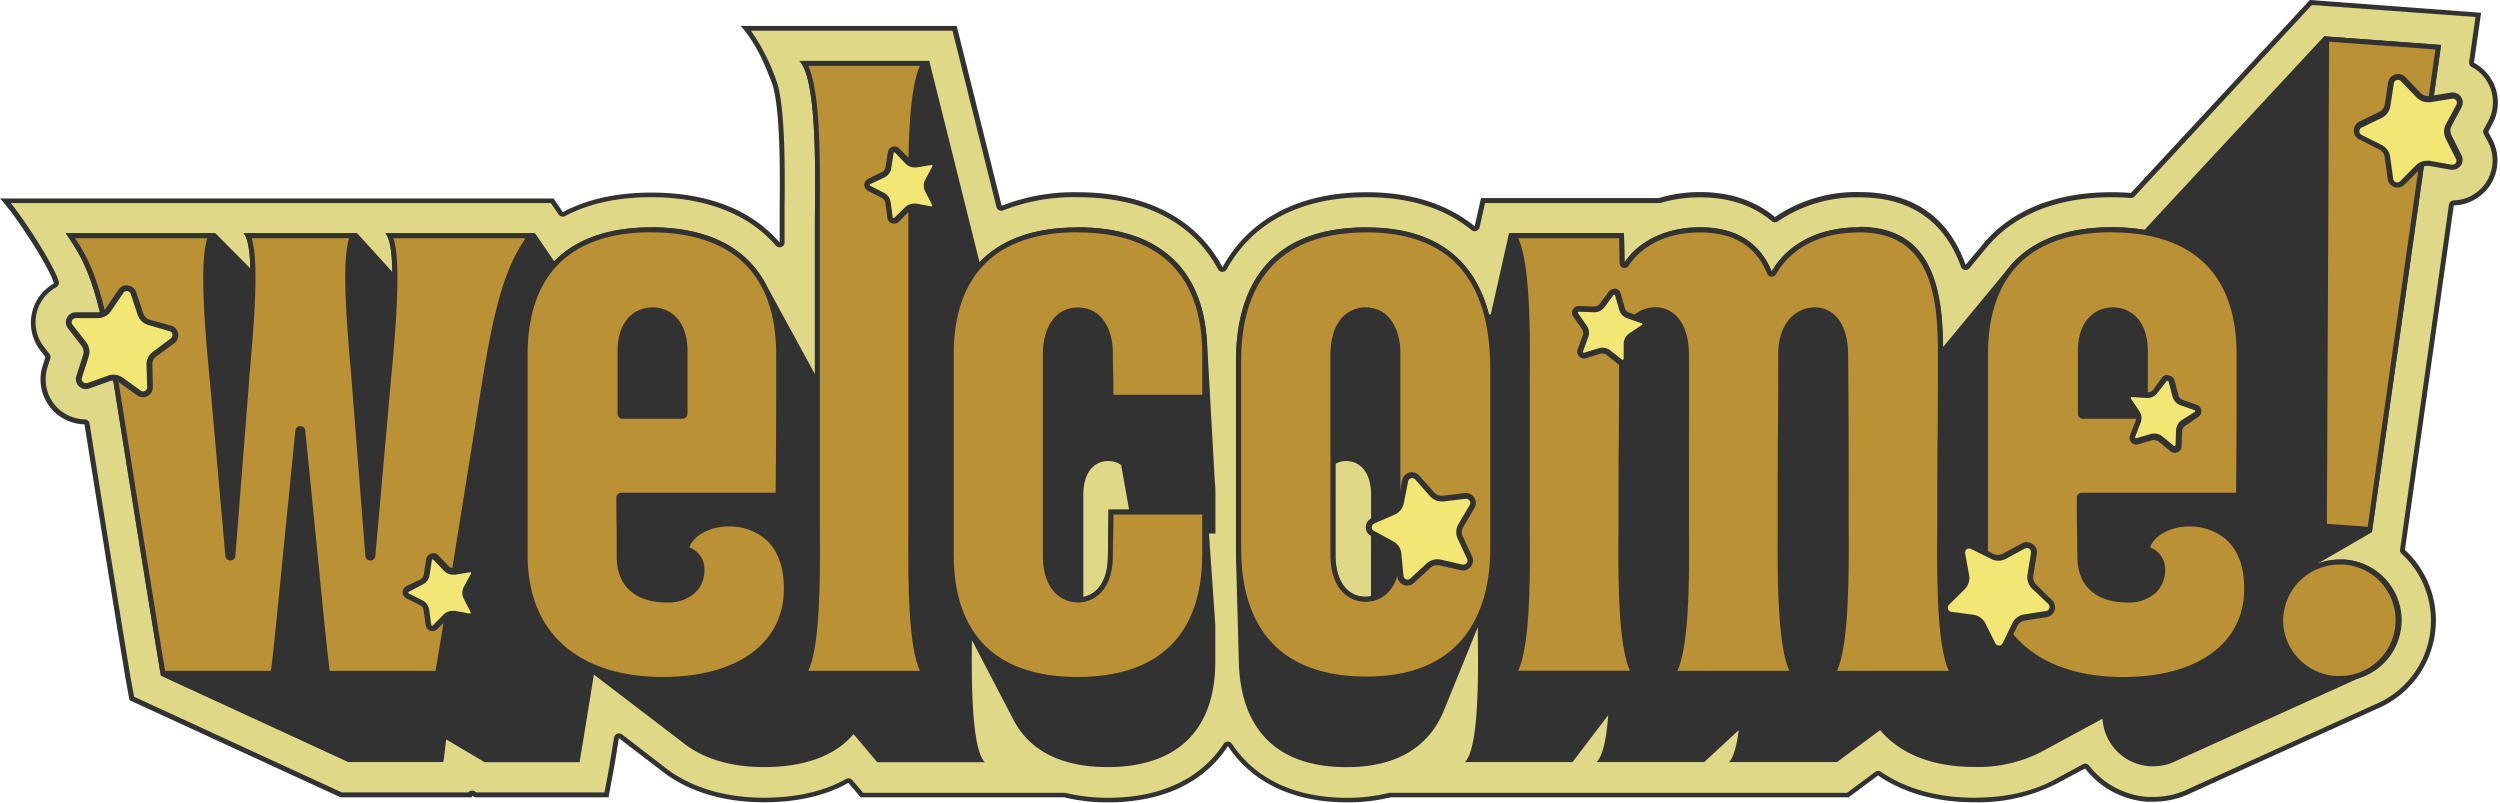 <?xml version="1.0" encoding="UTF-8" standalone="no"?><svg xmlns="http://www.w3.org/2000/svg" xmlns:xlink="http://www.w3.org/1999/xlink" fill="#000000" height="160.7" preserveAspectRatio="xMidYMid meet" version="1" viewBox="0.0 0.0 500.4 160.7" width="500.4" zoomAndPan="magnify"><g data-name="Layer 2"><g id="change1_1"><path d="M395.09,160.08c-7.32,0-13.84-1.82-18.87-5.27a.49.49,0,0,0-.28-.09.47.47,0,0,0-.3.1l-5.79,4.28H278.18a35.92,35.92,0,0,1-8.53,1c-10.57,0-18.69-3.81-23.48-11a.5.5,0,0,0-.42-.22h0a.49.49,0,0,0-.41.23c-4.73,7.21-12.9,11-23.65,11a36.83,36.83,0,0,1-8.6-1H172.53l-2.31-2.73a.52.52,0,0,0-.38-.17.5.5,0,0,0-.24.06c-4.5,2.53-10.11,3.82-16.68,3.82-8.28,0-15.4-2.26-20.6-6.53l-8.12-6.2a.49.49,0,0,0-.3-.1.58.58,0,0,0-.19,0,.52.52,0,0,0-.31.39c-.54,3.33-.9,5.44-1,6.09l-1,5.34H95.23l-.48-.28a.55.55,0,0,0-.25-.07.54.54,0,0,0-.21.05.5.5,0,0,0-.27.3H68.29l-41.9-19.3-.61-3.34c-.48-2.6-4-24.3-8.35-51.6a.51.51,0,0,0-.48-.42,8.54,8.54,0,0,1-7.9-11.12l.55-1.71a.49.49,0,0,0-.08-.45l-1.1-1.42A8.56,8.56,0,0,1,11,57.05a.49.49,0,0,0,.25-.54C10.72,54,4.68,44.35,1.12,40.15H110.51l1.71,2.5a.5.5,0,0,0,.65.16c4.81-2.55,10.7-3.84,17.49-3.84,7.66,0,18.26,1.71,25.31,9.87A.48.48,0,0,0,156,49a.57.57,0,0,0,.18,0,.5.5,0,0,0,.32-.47V44.2c0-.7,0-1.62,0-2.69.06-5.72.18-17.6-1.14-23.57-.07-.32-.09-.4-.12-.52l-.06-.2c0-.17-.12-.41-.18-.6-1.51-4-3-7.53-5.73-11h41.73L200,41.3a.51.51,0,0,0,.26.33.59.59,0,0,0,.22,0,.41.41,0,0,0,.19,0,39.4,39.4,0,0,1,15-2.67c13.57,0,23.46,5.08,28.61,14.69a.48.48,0,0,0,.43.26h0a.47.47,0,0,0,.43-.25c5.32-9.62,15.14-14.7,28.42-14.7,8.7,0,15.87,2.25,21.3,6.69a.47.47,0,0,0,.32.12.45.45,0,0,0,.16,0,.5.5,0,0,0,.32-.36l1.19-5.25H332l.14,0A28.46,28.46,0,0,1,340.27,39c5.9,0,10.84,1.64,14.67,4.87a.51.51,0,0,0,.62,0A28.52,28.52,0,0,1,372.12,39c10.44,0,17.45,4.79,20.85,14.23a.5.5,0,0,0,.38.32h.09a.49.49,0,0,0,.38-.18l3.2-3.87C400.88,44.68,408.46,39,422.68,39c1.27,0,2.54.05,3.8.15h0a.48.48,0,0,0,.36-.16L462.54.52,496.07,3l-1.35,9.51A.5.5,0,0,0,495,13a8.5,8.5,0,0,1,3.5,11.54l-.85,1.58a.47.47,0,0,0,0,.46l.82,1.59a8.54,8.54,0,0,1-7.3,12.44.5.5,0,0,0-.48.43L480.89,110a.51.51,0,0,0,.16.44,18.66,18.66,0,0,1-5.38,30.94l-37.2,16.84a16.59,16.59,0,0,1-7.42,1.75c-.43,0-.85,0-1.27,0a16.85,16.85,0,0,1-12-6.46.49.49,0,0,0-.39-.19.53.53,0,0,0-.24.06l-5.63,3C407,158.84,401.48,160.08,395.09,160.08Z" fill="#ded887"/></g><g id="change2_7"><path d="M462.74,1l32.76,2.4-1.28,9a1,1,0,0,0,.52,1A8,8,0,0,1,498,24.31l-.85,1.57a1,1,0,0,0,0,.93L498,28.4a8,8,0,0,1-6.87,11.71,1,1,0,0,0-.95.86l-9.78,69a1,1,0,0,0,.31.88,18.16,18.16,0,0,1-5.26,30.12l-37.22,16.85a16,16,0,0,1-7.18,1.69c-.5,0-.88,0-1.24,0a16.36,16.36,0,0,1-11.65-6.26,1,1,0,0,0-.79-.39,1,1,0,0,0-.48.12l-5.63,3.05c-4.43,2.42-9.87,3.64-16.17,3.64-7.22,0-13.64-1.79-18.59-5.18a1,1,0,0,0-.56-.18,1,1,0,0,0-.6.2l-5.65,4.18H278.3a1,1,0,0,0-.24,0,34.92,34.92,0,0,1-8.41,1c-10.4,0-18.37-3.74-23.06-10.8a1,1,0,0,0-.84-.45h0a1,1,0,0,0-.83.45c-4.63,7.06-12.66,10.8-23.23,10.8a36.44,36.44,0,0,1-8.49-1,.85.85,0,0,0-.23,0h-40.2l-2.17-2.55a1,1,0,0,0-.76-.35,1,1,0,0,0-.49.12c-4.42,2.49-9.95,3.76-16.43,3.76-8.16,0-15.18-2.22-20.31-6.44L124.5,147a1,1,0,0,0-.6-.2.94.94,0,0,0-.37.07,1,1,0,0,0-.62.77c-.55,3.32-.9,5.43-1,6.08L121,158.6H95.36l-.35-.21a1.06,1.06,0,0,0-.51-.14,1,1,0,0,0-.41.09,1,1,0,0,0-.35.26H68.4L26.84,139.46l-.57-3.09c-.47-2.59-4-24.28-8.34-51.58a1,1,0,0,0-1-.85A8,8,0,0,1,9.53,73.47l.54-1.7a1,1,0,0,0-.16-.92L8.82,69.44a8,8,0,0,1,2.45-11.95,1,1,0,0,0,.49-1.09C11.24,54,5.81,45.23,2.17,40.65H110.25l1.56,2.28a1,1,0,0,0,.83.44,1,1,0,0,0,.46-.12c4.74-2.51,10.55-3.78,17.26-3.78,7.55,0,18,1.68,24.93,9.69a1,1,0,0,0,.75.35,1,1,0,0,0,.35-.06,1,1,0,0,0,.65-.94V44.2c0-.7,0-1.61,0-2.69.06-5.73.18-17.65-1.15-23.67-.07-.34-.1-.43-.13-.55l-.06-.2a5.93,5.93,0,0,0-.2-.66,41.19,41.19,0,0,0-5.18-10.28h40.33l8.8,35.27a1,1,0,0,0,.52.65,1,1,0,0,0,.45.11,1.09,1.09,0,0,0,.39-.08,38.71,38.71,0,0,1,14.82-2.63c13.37,0,23.11,5,28.17,14.43a1,1,0,0,0,.87.52h0a1,1,0,0,0,.87-.51c5.22-9.45,14.89-14.44,28-14.44,8.58,0,15.65,2.21,21,6.58a1,1,0,0,0,.64.23.87.87,0,0,0,.32-.06,1,1,0,0,0,.65-.72l1.1-4.86H332a.9.9,0,0,0,.28,0,27.88,27.88,0,0,1,8-1.14c5.78,0,10.61,1.6,14.35,4.76a1.05,1.05,0,0,0,.65.23,1,1,0,0,0,.57-.18,28,28,0,0,1,16.28-4.81c10.2,0,17.06,4.68,20.38,13.9a1,1,0,0,0,.77.64l.17,0a1,1,0,0,0,.77-.36l3.21-3.88c3.78-4.71,11.24-10.32,25.26-10.32,1.25,0,2.52.05,3.76.15h.08a1,1,0,0,0,.73-.32L462.74,1m-.4-1L426.52,38.62q-1.9-.15-3.84-.15c-14.42,0-22.15,5.86-26,10.69L393.44,53c-3.48-9.67-10.61-14.56-21.32-14.56a29,29,0,0,0-16.85,5c-3.87-3.26-9-5-15-5A28.89,28.89,0,0,0,332,39.65H296.44l-1.27,5.64c-5.46-4.46-12.77-6.81-21.62-6.81-13.57,0-23.56,5.37-28.85,15-5.16-9.64-15.19-15-29-15a39.74,39.74,0,0,0-15.21,2.71l-9-36H148.27c3.17,3.68,4.73,7.49,6.31,11.63.06.18.14.41.18.57l.05.2c0,.11.05.19.12.5,1.31,5.91,1.19,17.76,1.13,23.46,0,1.07,0,2,0,2.69v4.31c-7-8.15-17.48-10-25.68-10-6.9,0-12.83,1.31-17.72,3.9l-1.86-2.72H0c3.36,3.54,10.22,14.4,10.78,17A9.05,9.05,0,0,0,8,70.05l1.09,1.41-.54,1.71a9,9,0,0,0,8.36,11.77c4.3,26.93,7.87,49,8.35,51.62l.66,3.59L68.18,159.6H94.43l.07-.35.59.35H121.8l1.07-5.75c.14-.71.53-3.06,1-6.1l8.1,6.19c5.29,4.34,12.52,6.64,20.92,6.64,7.53,0,13-1.67,16.92-3.88l2.46,2.9H213a37.08,37.08,0,0,0,8.72,1c11.05,0,19.33-4,24.06-11.25,4.8,7.22,13,11.25,23.9,11.25a36.26,36.26,0,0,0,8.65-1H370l5.92-4.38c5.08,3.49,11.67,5.36,19.15,5.36a34.53,34.53,0,0,0,16.65-3.76l5.63-3a17.29,17.29,0,0,0,12.37,6.65c.43,0,.87,0,1.31,0a17.15,17.15,0,0,0,7.63-1.79l37.19-16.84a19.16,19.16,0,0,0,5.52-31.77l9.78-68.95a9,9,0,0,0,7.72-13.17l-.82-1.58.85-1.58a9,9,0,0,0-.21-8.9,9.1,9.1,0,0,0-3.5-3.33l1.43-10L462.34,0Z" fill="#323232"/></g><g id="change2_8"><path d="M242,107h0v-.21h1.28V99.32c0-1,0-1.91-.12-2.81l-1.57-28.23c-1-15.87-11.15-22.77-25.89-22.77-8.34,0-15.12,2.23-19.63,7L186,12.19H160a3.81,3.81,0,0,1,.62.84s.2.36.36.72a14.06,14.06,0,0,1,.61,1.78c.08.32.13.46.24,1,1.73,7.81,1.28,22.81,1.28,27.68V74.89l-9.54-17.5c-4.09-8.19-12.4-11.88-23.18-11.88-8.23,0-14.93,2.17-19.44,6.82l-3.86-5.65H77.12c1,1,1.34,4,1.42,7.77l-7.05-7.77H48.74c.9.93,1.28,3.63,1.37,7.06l-7-7.06H13.17c3.47,5.2,6.23,9,9.58,30,5,31.53,9,56,9.46,58.58l37.51,17.28h19c.13-.63.3-2,.57-4.51h.08L97,152.56h19c.21-1.16,1.28-7.67,2.87-17.53l.1.07,17.45,13.33c4.2,3.49,10,5.11,16.54,5.11,8.55,0,14.55-2.57,17.87-6.61l4.77,5.63h21.53a3.21,3.21,0,0,1-.32-.37c-.05-.09-.22-.35-.24-.38a4.6,4.6,0,0,1-.2-.42c-2-4.45-1.89-17.12-1.83-23.25l.12.21,8,15.34c3.33,6.79,10.12,9.85,19.05,9.85,12.8,0,21.54-6.36,21.54-21.14V125h0Zm-16-5h-4.11c0,3.07-.13,7.32-.13,9.69-.1,4.89-2.34,7.3-4.92,7.81V98.73c.1-4.6,2.48-6.45,5-6.45a4.43,4.43,0,0,1,2.57.79Z" fill="#323232"/></g><g id="change2_9"><path d="M474.78,106.51,488.61,9,465.2,7.27,429.24,46a40.26,40.26,0,0,0-6.56-.53c-9,0-16.14,2.57-20.62,8.14l-13,15.69-.18.18c-.09-11.27-2-24-16.77-24-9.09,0-14.85,4.13-17.48,8.86-2.16-5.2-6.46-8.86-14.37-8.86-8.5,0-13.42,4.25-15.1,7.09l-.11-5.92h-23L298.4,62.92H298c-2.32-9-8.6-17.41-24.49-17.41-22.05,0-26.12,15.24-26.12,26.57v37.81q0,.69,0,1.38l.57,21c.18,9.3,3.84,21.28,21.62,21.28,11.77,0,17.18-5.57,19.57-11.68l6.54-16.09.11-.24V126c0,4.33.42,18.28-1.4,24.23,0,0-.15.51-.36,1a6.78,6.78,0,0,1-.5.93,3.19,3.19,0,0,1-.32.38h21.53l7.15-9.39c-.3,4-.88,7.46-2,9l0,0a1.7,1.7,0,0,1-.32.38h21.54l6.91-6.39c-.39,3-1,5.45-1.95,6.39H367.7l8.63-6.39c4.22,5.05,11,7.37,18.76,7.37a27.64,27.64,0,0,0,13.29-2.91l12.46-6.74a10.13,10.13,0,0,0,9.47,9.51c.25,0,.49,0,.74,0a9.86,9.86,0,0,0,4.58-1.1l37.42-16.94A12.15,12.15,0,0,0,469.22,112c-.32,0-.62,0-.93,0a12.44,12.44,0,0,0-4.36.8ZM274.41,119.35a5.8,5.8,0,0,1-1.11.1c-3,0-5.75-2.24-6-7.79V92.85a4.26,4.26,0,0,1,2.14-.57c2.49,0,4.87,1.86,5,6.45Z" fill="#323232"/></g><g><g id="change3_7"><path d="M65.56,134.79c-.38-2.33-1.09-9.48-3-28.41-.55-5.59-1.21-12.22-2-20a.5.5,0,0,0-1,0c-.78,7.86-1.44,14.5-2,20.11-1.87,18.88-2.58,26-3,28.35h-22c-.69-4-4.33-26.49-9.39-58.17C20,56.53,17.4,52.12,14.11,47.18h28.1c-1.81,4-.89,16.76.17,27.73l.12,1.24,3.1,35.08a.51.51,0,0,0,.5.46h0a.5.5,0,0,0,.5-.46l2.76-35.09c0-.77.15-1.89.27-3.24,1-11.3,1.64-22.1,0-25.72h21c-1.62,3.62-1,14.42,0,25.72.12,1.35.21,2.47.27,3.24l2.75,35.09a.5.5,0,0,0,.5.46h0a.51.51,0,0,0,.5-.46l3.11-35.08.13-1.39c1-10.91,2-23.59.15-27.58h28.1c-3.28,4.93-5.93,9.35-9.13,29.44-4.81,30.12-8.67,54-9.39,58.17Z" fill="#ba9134"/></g><g id="change2_18"><path d="M105.19,47.68c-3.08,4.71-5.64,9.72-8.7,28.86-4.66,29.24-8.43,52.63-9.31,57.74H66c-.4-2.68-1.12-10-2.89-27.92-.55-5.6-1.21-12.24-2-20.08a1,1,0,0,0-2,0c-.78,7.84-1.43,14.47-2,20.07-1.77,17.9-2.49,25.25-2.89,27.93H33.05c-.83-4.91-4.41-27-9.31-57.74-3-19.15-5.61-24.14-8.7-28.86H41.49c-1.2,3.71-1.06,12.24.39,27.27L42,76.19l3.11,35.09a1,1,0,0,0,1,.91h0a1,1,0,0,0,1-.92l2.76-35.1c0-.76.15-1.88.26-3.23,1.06-12.17,1.49-21.27.24-25.26H69.88c-1.26,4-.83,13.09.23,25.26.12,1.35.21,2.47.27,3.24l2.75,35.09a1,1,0,0,0,1,.92h0a1,1,0,0,0,1-.91l3.11-35.09c0-.38.08-.84.13-1.38,1.43-15,1.56-23.43.38-27.13h26.44m1.87-1H77.12c2.88,3,.6,24.22.13,29.42l-3.12,35.09L71.37,76.1c-.36-5.2-2.75-26.46.12-29.42H48.74c2.87,3,.48,24.22.12,29.42L46.1,111.19,43,76.1c-.48-5.2-2.75-26.46.12-29.42H13.17c3.47,5.2,6.23,9,9.58,30,5,31.53,9,56,9.46,58.58H55.09c.47-2.36,1.43-12.76,5-48.9,3.59,36.14,4.55,46.54,5,48.9H88c.48-2.59,4.43-27,9.46-58.58,3.36-21,6.11-24.82,9.58-30Zm-63.95,0h0Z" fill="#323232"/></g></g><g><g id="change3_5"><path d="M132.63,136c-17.23,0-27.52-9.35-27.52-25V71c0-16.36,8.73-25,25.25-25,21.07,0,25.49,13.6,25.49,25v9c0,8.73-.09,17-.12,19.11H124.37a.5.5,0,0,0-.5.5c0,1.63,0,4.28.07,6.75,0,2.16,0,4.19,0,5.3.12,5.35,3.58,8.41,9.48,8.41a7.51,7.51,0,0,0,5.39-1.89,5.56,5.56,0,0,0,1.67-4c0-2.24-1.27-4-3.05-4.27.39-2.7,4.19-5.07,8.33-5.07,2.72,0,11.59.94,11.59,13C157.4,129,147.91,136,132.63,136ZM130.6,62c-3,0-6.49,2.17-6.49,8.29V82.83a.5.5,0,0,0,.5.5h12a.5.5,0,0,0,.5-.5V70.31C137.09,64.19,133.59,62,130.6,62Z" fill="#ba9134"/></g><g id="change2_5"><path d="M130.36,46.51c11.4,0,25,4.25,25,24.51v9c0,8.15-.08,15.92-.11,18.61H124.37a1,1,0,0,0-1,1c0,1.64,0,4.24.07,6.76,0,2.15,0,4.19,0,5.31.13,5.65,3.77,8.89,10,8.89a7.86,7.86,0,0,0,5.74-2,6.07,6.07,0,0,0,1.82-4.37,4.62,4.62,0,0,0-3-4.64c.68-2.29,4.06-4.2,7.74-4.2A11.12,11.12,0,0,1,153.3,108c2.39,2.14,3.6,5.46,3.6,9.84,0,10.9-9.3,17.66-24.27,17.66-7.91,0-14.55-2-19.21-5.84-5.18-4.25-7.81-10.53-7.81-18.67V71c0-16,8.56-24.51,24.75-24.51m-5.75,37.32h12a1,1,0,0,0,1-1V70.31c0-6.49-3.76-8.79-7-8.79s-7,2.3-7,8.79V82.83a1,1,0,0,0,1,1m5.75-38.32c-15.57,0-25.75,7.67-25.75,25.51V111c0,17.84,12.45,25.51,28,25.51,16.65,0,25.27-8,25.27-18.66,0-10.28-6.46-13.47-12.09-13.47-4.55,0-8.86,2.72-8.86,6,4.31,0,4.91,9.21-3.48,9.21-5.15,0-8.86-2.36-9-7.91,0-2.37-.12-9-.12-12h31.86s.12-9.45.12-19.61V71c0-17.84-10.42-25.51-26-25.51Zm-5.75,37.32V70.31c0-5.55,3-7.79,6-7.79s6,2.24,6,7.79V82.83Z" fill="#323232"/></g></g><g><g id="change3_1"><path d="M161,134.79c2.88-4.87,2.71-20.9,2.63-28.88,0-1,0-2,0-2.64V44.2c0-.69,0-1.58,0-2.63.08-8,.25-24-2.63-28.88h24c-2.87,4.86-2.71,20.9-2.63,28.88,0,1,0,1.94,0,2.63v59.07c0,.69,0,1.59,0,2.64-.08,8-.24,24,2.63,28.88Z" fill="#ba9134"/></g><g id="change2_1"><path d="M184.12,13.19c-2.19,4.86-2.42,16.4-2.3,28.38,0,1,0,1.94,0,2.63v59.07c0,.69,0,1.59,0,2.64-.12,12,.11,23.51,2.3,28.37H161.8c2.2-4.86,2.42-16.39,2.3-28.38,0-1,0-1.94,0-2.63V44.2c0-.68,0-1.58,0-2.62.12-12-.1-23.52-2.3-28.39h22.32m1.83-1h0Zm0,0H160c3.83,3.67,3.11,25.88,3.11,32v59.07c0,6.15.72,28.35-3.11,32h26c-3.83-3.66-3.11-25.86-3.11-32V44.2c0-6.13-.72-28.34,3.11-32Z" fill="#323232"/></g></g><g><g id="change3_2"><path d="M215.65,136c-16.52,0-25.25-8.65-25.25-25V71c0-16.36,8.73-25,25.25-25,21.07,0,25.49,13.6,25.49,25V79.5H222.38c0-1.53,0-3.3-.07-5s-.06-3.13-.06-4.23c-.13-6.12-3.43-8.29-6.48-8.29s-6.36,2.17-6.49,8.28v41.36c.14,6.21,3.58,8.41,6.49,8.41s6.35-2.2,6.48-8.4c0-1.11,0-2.63.06-4.24s.06-3.43.07-5h18.76V111C241.14,122.36,236.72,136,215.65,136Z" fill="#ba9134"/></g><g id="change2_2"><path d="M215.65,46.51c11.4,0,25,4.25,25,24.51v8H222.87c0-1.41,0-3-.06-4.47s-.06-3.12-.06-4.24c-.08-4.05-2-8.77-7-8.77s-6.9,4.72-7,8.79v41.37c.14,6.57,3.85,8.89,7,8.89s6.84-2.32,7-8.91c0-1.1,0-2.61.06-4.22s.05-3.06.06-4.47h17.77v8c0,11.18-4.34,24.51-25,24.51-16.19,0-24.75-8.47-24.75-24.51V71c0-16,8.56-24.51,24.75-24.51M222.88,102h0m-7.23-56.46c-15.57,0-25.75,7.67-25.75,25.51V111c0,17.84,10.18,25.51,25.75,25.51s26-7.67,26-25.51v-9H221.88c0,3.07-.13,7.32-.13,9.69-.11,5.55-3,7.91-6,7.91s-5.87-2.36-6-7.91V70.31c.12-5.55,3-7.79,6-7.79s5.87,2.24,6,7.79c0,2.37.13,6.62.13,9.69h19.76V71c0-17.84-10.42-25.51-26-25.51Z" fill="#323232"/></g></g><g><g id="change3_4"><path d="M273.54,136c-21.16,0-25.61-14.18-25.61-26.07V72.08c0-11.89,4.45-26.07,25.61-26.07,16.75,0,25.25,9.37,25.25,27.84v36C298.79,119.63,295.51,136,273.54,136ZM273.3,62c-3,0-6.22,2.17-6.49,8.27v41.37c.27,6.12,3.53,8.29,6.49,8.29s6.36-2.17,6.49-8.28V70.31C279.66,64.19,276.35,62,273.3,62Z" fill="#ba9134"/></g><g id="change2_4"><path d="M273.54,46.51c16.42,0,24.75,9.2,24.75,27.34v36c0,9.55-3.22,25.57-24.75,25.57-20.75,0-25.11-13.91-25.11-25.57V72.08c0-11.67,4.36-25.57,25.11-25.57m-.24,73.94c5,0,6.9-4.72,7-8.79V70.29c-.09-4.05-2-8.77-7-8.77-3.2,0-6.71,2.3-7,8.79V111.7c.28,6.45,3.79,8.75,7,8.75m.24-74.94c-22,0-26.11,15.24-26.11,26.57v37.81c0,11.34,4.07,26.57,26.11,26.57,22.52,0,25.75-16.89,25.75-26.57v-36c0-11.46-3.23-28.34-25.75-28.34Zm-.24,73.94c-3,0-5.75-2.24-6-7.79V70.31c.24-5.55,3-7.79,6-7.79s5.87,2.24,6,7.79v41.35c-.12,5.55-3,7.79-6,7.79Z" fill="#323232"/></g></g><g><g id="change3_8"><path d="M366.89,134.79c2.47-4.25,2.73-17,2.64-29.19,0-.92,0-1.71,0-2.33,0-10.74,0-21.86-.12-32.61-.13-6.37-3.25-8.64-6.13-8.64s-6.58,2.16-6.85,8.27c0,5.52,0,11-.06,16.5s-.05,11-.05,16.48c0,.63,0,1.42,0,2.35-.09,12.16.16,24.92,2.64,29.17h-24c2.87-4.87,2.71-20.9,2.63-28.88,0-1,0-2,0-2.64,0-3.67,0-7.34,0-11,0-7.11.05-14.46,0-21.62-.14-6.38-3.39-8.64-6.13-8.64-3.32,0-6.73,2.56-6.85,8.28,0,5.51,0,11-.06,16.49s-.06,11-.06,16.48c0,.69,0,1.59,0,2.64-.08,8-.24,24,2.62,28.88h-24c2.88-4.87,2.71-20.9,2.63-28.88,0-1,0-2,0-2.64V78.7c0-.69,0-1.59,0-2.64.08-8,.25-24-2.63-28.88h21.5l.11,5.42a.48.48,0,0,0,.37.47.27.27,0,0,0,.13,0,.51.51,0,0,0,.43-.24c1.87-3.16,6.83-6.84,14.66-6.84,6.88,0,11.56,2.87,13.91,8.54a.49.49,0,0,0,.43.31h0a.52.52,0,0,0,.44-.25c1.44-2.59,6-8.6,17-8.6,14.34,0,16.27,12.28,16.27,24.3,0,5.5,0,11-.06,16.48s-.06,11-.06,16.48c0,.69,0,1.59,0,2.64-.08,8-.24,24,2.63,28.88Z" fill="#ba9134"/></g><g id="change2_19"><path d="M372.12,46.51c6.39,0,10.69,2.46,13.15,7.54,2.32,4.81,2.62,11.22,2.62,16.26,0,5.49,0,11.08-.06,16.48s-.06,11-.06,16.48c0,.69,0,1.59,0,2.64-.13,12,.1,23.51,2.3,28.37H367.7c2.18-4.89,2.42-16.56,2.33-28.69,0-.91,0-1.7,0-2.32,0-10.75,0-21.86-.12-32.63-.14-6.72-3.52-9.12-6.63-9.12s-7.06,2.29-7.35,8.79c0,5.49,0,11.08-.06,16.48s-.05,11-.05,16.48c0,.63,0,1.42,0,2.34-.09,12.12.15,23.78,2.33,28.67H335.75c2.2-4.86,2.43-16.39,2.31-28.38,0-1,0-1.94,0-2.63,0-3.67,0-7.34,0-11,0-7.12.05-14.47,0-21.65-.15-6.73-3.66-9.12-6.63-9.12-3.57,0-7.22,2.71-7.35,8.79,0,5.49,0,11.08-.06,16.48s-.06,11-.06,16.48c0,.69,0,1.59,0,2.64-.12,12,.11,23.51,2.3,28.37H303.89c2.21-4.86,2.43-16.39,2.31-28.38,0-1,0-1.94,0-2.63V78.7c0-.69,0-1.58,0-2.63.12-12-.1-23.52-2.31-28.39h20.19l.1,4.93a1,1,0,0,0,.74,1,1.15,1.15,0,0,0,.26,0,1,1,0,0,0,.86-.49c.4-.67,4.19-6.59,14.23-6.59,6.75,0,11.15,2.69,13.45,8.24a1,1,0,0,0,.86.61h.06a1,1,0,0,0,.87-.51c1.4-2.51,5.82-8.34,16.61-8.34m0-1c-9.09,0-14.85,4.13-17.48,8.85-2.15-5.2-6.46-8.85-14.37-8.85-8.5,0-13.41,4.25-15.09,7.08l-.12-5.91h-23c3.83,3.67,3.11,25.88,3.11,32v24.57c0,6.15.72,28.35-3.11,32h26c-3.83-3.66-3.11-25.86-3.11-32,0-11,.12-22,.12-33,.12-5.55,3.36-7.79,6.35-7.79s5.51,2.59,5.63,8.15c.11,10.75,0,21.61,0,32.6,0,6.15.71,28.35-3.12,32h26c-3.72-3.66-3.11-25.86-3.11-32,0-11,.11-22,.11-33,.25-5.55,3.36-7.79,6.35-7.79s5.51,2.59,5.63,8.15c.12,10.75.12,21.61.12,32.6,0,6.15.6,28.35-3.11,32h26c-3.82-3.66-3.11-25.86-3.11-32,0-11,.12-22,.12-33,0-11.46-1.68-24.8-16.77-24.8Z" fill="#323232"/></g></g><g data-name="glyph-0-8"><g id="change3_6"><path d="M425,136c-17.23,0-27.52-9.35-27.52-25V71c0-16.36,8.73-25,25.25-25,21.07,0,25.49,13.6,25.49,25v9c0,8.73-.09,17-.12,19.11H416.69a.5.5,0,0,0-.5.5c0,1.63,0,4.28.07,6.75,0,2.16.05,4.19.05,5.3.12,5.35,3.58,8.41,9.49,8.41a7.48,7.48,0,0,0,5.38-1.89,5.56,5.56,0,0,0,1.67-4c0-2.24-1.27-4-3.05-4.27.39-2.7,4.19-5.07,8.33-5.07,2.72,0,11.59.94,11.59,13C449.72,129,440.23,136,425,136Zm-2-73.94c-3,0-6.49,2.17-6.49,8.29V82.83a.5.5,0,0,0,.5.5h12a.5.5,0,0,0,.5-.5V70.31C429.41,64.19,425.92,62,422.92,62Z" fill="#ba9134"/></g><g id="change2_6"><path d="M422.68,46.51c11.4,0,25,4.25,25,24.51v9c0,8.15-.08,15.92-.11,18.61H416.69a1,1,0,0,0-1,1c0,1.64,0,4.24.07,6.76,0,2.15.05,4.19.05,5.31.13,5.65,3.77,8.89,10,8.89a7.85,7.85,0,0,0,5.73-2,6.08,6.08,0,0,0,1.83-4.37,4.63,4.63,0,0,0-3-4.64c.68-2.29,4.07-4.2,7.74-4.2a11.12,11.12,0,0,1,7.49,2.63c2.39,2.14,3.6,5.46,3.6,9.84,0,10.9-9.3,17.66-24.27,17.66-7.91,0-14.55-2-19.21-5.84-5.18-4.25-7.81-10.53-7.81-18.67V71c0-16,8.56-24.51,24.75-24.51m-5.75,37.32h12a1,1,0,0,0,1-1V70.31c0-6.49-3.76-8.79-7-8.79s-7,2.3-7,8.79V82.83a1,1,0,0,0,1,1m5.75-38.32c-15.57,0-25.75,7.67-25.75,25.51V111c0,17.84,12.45,25.51,28,25.51,16.66,0,25.27-8,25.27-18.66,0-10.28-6.46-13.47-12.09-13.47-4.55,0-8.86,2.72-8.86,6,4.31,0,4.91,9.21-3.47,9.21-5.16,0-8.87-2.36-9-7.91,0-2.37-.12-9-.12-12h31.86s.12-9.45.12-19.61V71c0-17.84-10.42-25.51-26-25.51Zm-5.75,37.32V70.31c0-5.55,3-7.79,6-7.79s6,2.24,6,7.79V82.83Z" fill="#323232"/></g></g><g><g id="change3_3"><path d="M468.35,135.83c-.29,0-.57,0-.86,0a11.67,11.67,0,0,1,.8-23.31,8.83,8.83,0,0,1,.89,0,11.66,11.66,0,0,1-.83,23.3Zm-3.1-30.52.45-97.5L488,9.44,474.35,106Z" fill="#ba9134"/></g><g id="change2_3"><path d="M466.19,8.35,487.47,9.9l-13.55,95.54-8.17-.59.44-96.5M468.29,113c.29,0,.57,0,.86,0a11.17,11.17,0,0,1-.8,22.31l-.83,0a11.3,11.3,0,0,1-7.76-3.84,11,11,0,0,1-2.73-8.12A11.28,11.28,0,0,1,468.29,113M465.2,7.27l-.45,98.51,10,.73L488.61,9,465.2,7.27ZM468.29,112a12.17,12.17,0,0,0-.84,24.31l.9,0a12.16,12.16,0,0,0,.87-24.3c-.31,0-.62,0-.93,0Z" fill="#323232"/></g></g><g id="change4_1"><path d="M28.63,78.93a1.41,1.41,0,0,1-.81-.27l-3.61-2.59a2.54,2.54,0,0,0-1.5-.49,2.57,2.57,0,0,0-.87.15l-4.18,1.5a1.38,1.38,0,0,1-1.62-.5,1.37,1.37,0,0,1-.2-1.25l1.35-4.23a2.57,2.57,0,0,0-.41-2.36l-2.72-3.51a1.38,1.38,0,0,1-.16-1.48,1.4,1.4,0,0,1,1.26-.79l4.44,0A2.58,2.58,0,0,0,21.72,62l2.5-3.67a1.37,1.37,0,0,1,1.15-.62,1.4,1.4,0,0,1,1.34,1l1.4,4.22a2.57,2.57,0,0,0,1.73,1.66l4.26,1.24a1.41,1.41,0,0,1,.44,2.49L31,70.88A2.57,2.57,0,0,0,29.91,73L30,77.47a1.36,1.36,0,0,1-.38,1A1.45,1.45,0,0,1,28.63,78.93Z" fill="#f2e774"/></g><g id="change2_10"><path d="M25.37,58.26a.82.82,0,0,1,.79.56L27.55,63a3.19,3.19,0,0,0,2.12,2.05l4.27,1.24a.78.78,0,0,1,.57.64.79.79,0,0,1-.32.8L30.61,70.4a3.18,3.18,0,0,0-1.29,2.65l.14,4.44a.81.81,0,0,1-.22.59.89.89,0,0,1-.61.26.78.78,0,0,1-.47-.16l-3.6-2.59a3.14,3.14,0,0,0-2.92-.41l-4.18,1.5a.74.74,0,0,1-.29,0,.82.82,0,0,1-.66-.34.8.8,0,0,1-.11-.73l1.35-4.23a3.15,3.15,0,0,0-.51-2.9L14.52,65a.82.82,0,0,1,.64-1.32l4.44,0a3.17,3.17,0,0,0,2.6-1.39l2.5-3.67a.8.8,0,0,1,.67-.36m0-1.17a2,2,0,0,0-1.64.87l-2.5,3.67a2,2,0,0,1-1.63.87l-4.44,0a2,2,0,0,0-1.57,3.21l2.72,3.51a2,2,0,0,1,.32,1.83l-1.35,4.23a2,2,0,0,0,1.89,2.6,2.18,2.18,0,0,0,.69-.12L22,76.29a2,2,0,0,1,.68-.12,2,2,0,0,1,1.16.37l3.61,2.59a1.89,1.89,0,0,0,1.15.38,2,2,0,0,0,2-2.06L30.49,73a2,2,0,0,1,.82-1.67l3.58-2.63a2,2,0,0,0-.63-3.52L30,64a2,2,0,0,1-1.33-1.29l-1.4-4.21a2,2,0,0,0-1.9-1.37Z" fill="#323232"/></g><g id="change4_2"><path d="M86.53,125.74a.77.77,0,0,1-.77-.67l-.41-3a2,2,0,0,0-1-1.47l-2.71-1.37a.77.77,0,0,1,0-1.39l2.73-1.32a1.92,1.92,0,0,0,1.08-1.45l.47-3a.77.77,0,0,1,.77-.66.73.73,0,0,1,.55.24l2.1,2.19a2,2,0,0,0,1.4.6l.32,0,3-.49h.13a.78.78,0,0,1,.68,1.14l-1.44,2.67a2,2,0,0,0,0,1.82l1.39,2.69a.76.76,0,0,1,0,.76.78.78,0,0,1-.66.37h-.14l-3-.54a2,2,0,0,0-1.73.55l-2.13,2.15A.76.76,0,0,1,86.53,125.74Z" fill="#f2e774"/></g><g id="change2_11"><path d="M86.65,112a.18.18,0,0,1,.13.06l2.09,2.19a2.59,2.59,0,0,0,1.83.78,2.83,2.83,0,0,0,.41,0l3-.49a.19.19,0,0,1,.16.09.18.18,0,0,1,0,.18l-1.44,2.68a2.54,2.54,0,0,0,0,2.35l1.39,2.7a.16.16,0,0,1,0,.18.21.21,0,0,1-.19.09h0l-3-.54a3.42,3.42,0,0,0-.45,0,2.56,2.56,0,0,0-1.8.75l-2.14,2.16a.21.21,0,0,1-.13.05.18.18,0,0,1-.19-.16l-.41-3a2.53,2.53,0,0,0-1.37-1.92l-2.71-1.36a.21.21,0,0,1-.1-.17.17.17,0,0,1,.11-.17L84.59,117a2.53,2.53,0,0,0,1.4-1.89l.46-3a.19.19,0,0,1,.2-.16m0-1.18A1.36,1.36,0,0,0,85.3,112l-.47,3a1.35,1.35,0,0,1-.75,1l-2.73,1.32a1.36,1.36,0,0,0,0,2.44l2.7,1.37a1.37,1.37,0,0,1,.74,1l.41,3a1.36,1.36,0,0,0,1.35,1.18,1.33,1.33,0,0,0,1-.41l2.14-2.15a1.36,1.36,0,0,1,1-.4,1,1,0,0,1,.25,0l3,.54.25,0a1.36,1.36,0,0,0,1.2-2l-1.38-2.7a1.36,1.36,0,0,1,0-1.27l1.43-2.67a1.36,1.36,0,0,0-1.19-2l-.22,0-3,.49-.22,0a1.37,1.37,0,0,1-1-.42l-2.1-2.19a1.33,1.33,0,0,0-1-.43Z" fill="#323232"/></g><g id="change4_3"><path d="M324.75,72.63a.75.75,0,0,1-.47-.17l-2.38-1.88a1.94,1.94,0,0,0-1.21-.41,1.83,1.83,0,0,0-.57.08l-2.9.9a.67.67,0,0,1-.24,0,.78.78,0,0,1-.72-1l1.05-2.84a2,2,0,0,0-.23-1.8L315.33,63A.77.77,0,0,1,316,61.8l3.07.12a2,2,0,0,0,1.64-.78l1.81-2.43a.75.75,0,0,1,.62-.31.77.77,0,0,1,.75.56l.82,2.92a1.94,1.94,0,0,0,1.25,1.32l2.87,1a.74.74,0,0,1,.52.63.76.76,0,0,1-.34.74l-2.52,1.69a2,2,0,0,0-.87,1.59l0,3A.77.77,0,0,1,324.75,72.63Z" fill="#f2e774"/></g><g id="change2_12"><path d="M323.09,59a.17.17,0,0,1,.18.13L324.1,62a2.48,2.48,0,0,0,1.62,1.71l2.87,1a.18.18,0,0,1,.13.15.18.18,0,0,1-.08.18l-2.53,1.69A2.53,2.53,0,0,0,325,68.82l0,3a.21.21,0,0,1-.2.19.17.17,0,0,1-.11,0l-2.38-1.88a2.53,2.53,0,0,0-1.57-.54,2.78,2.78,0,0,0-.75.11l-2.9.9H317a.19.19,0,0,1-.15-.09.16.16,0,0,1,0-.16l1.05-2.85a2.51,2.51,0,0,0-.31-2.34l-1.74-2.48a.16.16,0,0,1,0-.19.18.18,0,0,1,.18-.1h0l3,.12h.1a2.55,2.55,0,0,0,2-1l1.81-2.43a.19.19,0,0,1,.15-.07m0-1.18a1.35,1.35,0,0,0-1.09.55l-1.81,2.43a1.39,1.39,0,0,1-1.09.55H319l-3-.11H316a1.36,1.36,0,0,0-1.1,2.14l1.75,2.48a1.36,1.36,0,0,1,.16,1.25l-1.05,2.85A1.36,1.36,0,0,0,317,71.77a1.51,1.51,0,0,0,.41-.06l2.9-.9a1.39,1.39,0,0,1,.4-.06,1.36,1.36,0,0,1,.84.29l2.39,1.88a1.35,1.35,0,0,0,.83.3,1.37,1.37,0,0,0,1.37-1.35l0-3a1.37,1.37,0,0,1,.61-1.12L329.29,66a1.36,1.36,0,0,0-.32-2.42l-2.87-1a1.32,1.32,0,0,1-.87-.92l-.83-2.91a1.35,1.35,0,0,0-1.31-1Z" fill="#323232"/></g><g id="change4_4"><path d="M178.92,44.23a.78.78,0,0,1-.78-.67l-.41-3a2,2,0,0,0-1-1.48L174,37.72a.78.78,0,0,1,0-1.39L176.72,35a1.93,1.93,0,0,0,1.07-1.46l.47-3a.77.77,0,0,1,.77-.65.73.73,0,0,1,.55.24l2.1,2.19a2,2,0,0,0,1.4.6,1.73,1.73,0,0,0,.32,0l3-.48h.14a.78.78,0,0,1,.67,1.14l-1.44,2.67a1.93,1.93,0,0,0,0,1.81l1.38,2.7a.75.75,0,0,1,0,.75.76.76,0,0,1-.66.38h-.14l-3-.54a2,2,0,0,0-.34,0,2,2,0,0,0-1.39.58L179.46,44A.75.75,0,0,1,178.92,44.23Z" fill="#f2e774"/></g><g id="change2_13"><path d="M179,30.48a.18.18,0,0,1,.13.06l2.1,2.19a2.52,2.52,0,0,0,1.83.78,2.69,2.69,0,0,0,.4,0l3-.49a.2.2,0,0,1,.16.1.18.18,0,0,1,0,.18l-1.43,2.67a2.53,2.53,0,0,0,0,2.36l1.39,2.7a.16.16,0,0,1,0,.18.21.21,0,0,1-.19.09h0l-3-.54a2.28,2.28,0,0,0-.45,0,2.54,2.54,0,0,0-1.8.75L179,43.59a.17.17,0,0,1-.12.06.2.2,0,0,1-.2-.17l-.41-3a2.5,2.5,0,0,0-1.37-1.92l-2.7-1.37a.17.17,0,0,1-.11-.17.19.19,0,0,1,.11-.17L177,35.54a2.53,2.53,0,0,0,1.4-1.9l.47-3a.19.19,0,0,1,.19-.16m0-1.17a1.36,1.36,0,0,0-1.35,1.15l-.47,3a1.35,1.35,0,0,1-.75,1l-2.73,1.32a1.36,1.36,0,0,0,0,2.44l2.7,1.37a1.35,1.35,0,0,1,.74,1l.41,3a1.36,1.36,0,0,0,2.31.78L182,42.26a1.37,1.37,0,0,1,1-.4l.24,0,3,.54.25,0a1.37,1.37,0,0,0,1.21-2l-1.39-2.7a1.34,1.34,0,0,1,0-1.26l1.43-2.67a1.36,1.36,0,0,0-1.19-2l-.22,0-3,.48a.75.75,0,0,1-.21,0,1.38,1.38,0,0,1-1-.42L180,29.73a1.3,1.3,0,0,0-1-.42Z" fill="#323232"/></g><g id="change4_5"><path d="M435.31,90a.79.79,0,0,1-.49-.17l-2.34-1.93a2,2,0,0,0-1.24-.44,2,2,0,0,0-.54.08l-2.91.84a.91.91,0,0,1-.23,0,.78.78,0,0,1-.71-1.06L428,84.49a2,2,0,0,0-.2-1.81l-1.7-2.51a.75.75,0,0,1-.05-.79.77.77,0,0,1,.68-.42l3.09.18a2,2,0,0,0,1.64-.74l1.86-2.4a.77.77,0,0,1,.61-.3.76.76,0,0,1,.75.58l.77,2.94a2,2,0,0,0,1.22,1.34l2.85,1a.74.74,0,0,1,.51.64.77.77,0,0,1-.35.74l-2.56,1.64a1.92,1.92,0,0,0-.89,1.57l-.1,3A.78.78,0,0,1,435.31,90Z" fill="#f2e774"/></g><g id="change2_14"><path d="M433.89,76.29a.19.19,0,0,1,.19.14l.76,2.94a2.56,2.56,0,0,0,1.59,1.74l2.85,1a.19.19,0,0,1,0,.34l-2.55,1.63a2.53,2.53,0,0,0-1.17,2l-.1,3a.2.2,0,0,1-.19.19.21.21,0,0,1-.12,0l-2.34-1.92a2.54,2.54,0,0,0-1.61-.58,2.75,2.75,0,0,0-.7.1l-2.92.84h-.06a.19.19,0,0,1-.15-.09.17.17,0,0,1,0-.17l1.1-2.82a2.5,2.5,0,0,0-.26-2.34l-1.7-2.52a.16.16,0,0,1,0-.19.2.2,0,0,1,.18-.1h0l3,.18h.14a2.51,2.51,0,0,0,2-1l1.87-2.4a.16.16,0,0,1,.14-.07m0-1.17a1.34,1.34,0,0,0-1.07.52L431,78a1.37,1.37,0,0,1-1.08.52h-.08l-3-.18h-.09a1.36,1.36,0,0,0-1.12,2.12l1.7,2.51a1.37,1.37,0,0,1,.14,1.26l-1.1,2.83A1.36,1.36,0,0,0,427.56,89a1.32,1.32,0,0,0,.39-.06l2.91-.84a1.28,1.28,0,0,1,.38,0,1.34,1.34,0,0,1,.86.3l2.35,1.93a1.36,1.36,0,0,0,2.22-1l.1-3a1.36,1.36,0,0,1,.63-1.1L440,83.46a1.36,1.36,0,0,0-.27-2.42l-2.85-1a1.38,1.38,0,0,1-.85-.94l-.77-2.94a1.35,1.35,0,0,0-1.32-1Z" fill="#323232"/></g><g id="change4_6"><path d="M281.74,116.62a1.4,1.4,0,0,1-1.41-1.27l-.42-4.42a2.55,2.55,0,0,0-1.32-2l-3.88-2.16a1.41,1.41,0,0,1-.72-1.3,1.39,1.39,0,0,1,.85-1.22l4.07-1.77a2.57,2.57,0,0,0,1.51-1.87l.85-4.35a1.41,1.41,0,0,1,2.44-.66l2.94,3.33a2.57,2.57,0,0,0,1.93.87l.31,0,4.41-.53.18,0a1.39,1.39,0,0,1,1.21.72,1.37,1.37,0,0,1,0,1.41l-2.26,3.82a2.58,2.58,0,0,0-.12,2.4l1.87,4a1.36,1.36,0,0,1-.09,1.34,1.39,1.39,0,0,1-1.17.66,1.75,1.75,0,0,1-.32,0l-4.34-1a2.58,2.58,0,0,0-2.31.63l-3.26,3A1.33,1.33,0,0,1,281.74,116.62Z" fill="#f2e774"/></g><g id="change2_15"><path d="M282.66,95.7a.79.79,0,0,1,.61.27l2.94,3.33a3.16,3.16,0,0,0,2.37,1.07,2.42,2.42,0,0,0,.38,0l4.41-.53h.11a.81.81,0,0,1,.7.42.78.78,0,0,1,0,.82l-2.26,3.82a3.16,3.16,0,0,0-.14,2.94l1.87,4a.8.8,0,0,1-.05.78.8.8,0,0,1-.68.39l-.19,0-4.34-1a3.23,3.23,0,0,0-2.84.77l-3.25,3a.83.83,0,0,1-.55.22.82.82,0,0,1-.83-.75l-.42-4.42a3.14,3.14,0,0,0-1.61-2.46L275,106.25a.82.82,0,0,1,.07-1.47l4.08-1.77a3.16,3.16,0,0,0,1.84-2.29l.86-4.36a.8.8,0,0,1,.81-.66m0-1.18a2,2,0,0,0-2,1.61l-.86,4.36a2,2,0,0,1-1.16,1.45l-4.07,1.76a2,2,0,0,0-.18,3.57l3.88,2.16a2,2,0,0,1,1,1.55l.42,4.42a2,2,0,0,0,2,1.81,1.93,1.93,0,0,0,1.34-.54l3.26-3a2,2,0,0,1,1.35-.53,1.65,1.65,0,0,1,.44,0l4.33,1a1.73,1.73,0,0,0,.45.05,2,2,0,0,0,1.79-2.83l-1.87-4a2,2,0,0,1,.09-1.85l2.26-3.83a2,2,0,0,0-1.7-3h-.25l-4.41.54h-.24a2,2,0,0,1-1.49-.67l-2.94-3.33a2,2,0,0,0-1.49-.68Z" fill="#323232"/></g><g id="change4_7"><path d="M400.12,129.79a1.38,1.38,0,0,1-1.25-.77l-2-4a2.55,2.55,0,0,0-1.95-1.39l-4.4-.59a1.41,1.41,0,0,1-.81-2.39l3.15-3.13a2.56,2.56,0,0,0,.71-2.29l-.79-4.37a1.39,1.39,0,0,1,.29-1.15,1.46,1.46,0,0,1,1.09-.52,1.44,1.44,0,0,1,.64.16l3.95,2a2.69,2.69,0,0,0,1.18.28,2.57,2.57,0,0,0,1.22-.31l3.91-2.11a1.48,1.48,0,0,1,.67-.17,1.43,1.43,0,0,1,1.08.51,1.34,1.34,0,0,1,.31,1.12l-.71,4.39a2.59,2.59,0,0,0,.77,2.27l3.21,3.07a1.36,1.36,0,0,1,.37,1.44,1.38,1.38,0,0,1-1.12,1l-4.39.68a2.59,2.59,0,0,0-1.93,1.43l-1.92,4A1.38,1.38,0,0,1,400.12,129.79Z" fill="#f2e774"/></g><g id="change2_16"><path d="M405.72,109.7a.83.83,0,0,1,.63.3.76.76,0,0,1,.18.65l-.71,4.39a3.17,3.17,0,0,0,.95,2.79l3.21,3.06a.8.8,0,0,1,.21.84.78.78,0,0,1-.65.57l-4.39.68a3.15,3.15,0,0,0-2.36,1.76l-1.93,4a.8.8,0,0,1-.74.47.82.82,0,0,1-.73-.45l-2-4a3.19,3.19,0,0,0-2.41-1.71l-4.4-.59a.79.79,0,0,1-.66-.55.81.81,0,0,1,.19-.85l3.15-3.13a3.15,3.15,0,0,0,.88-2.81l-.8-4.37a.83.83,0,0,1,.17-.66.82.82,0,0,1,.64-.31.81.81,0,0,1,.37.09l4,2a3.14,3.14,0,0,0,2.94,0l3.91-2.11a.81.81,0,0,1,.39-.1m0-1.18a2,2,0,0,0-1,.25l-3.9,2.11a2.11,2.11,0,0,1-.95.23,2.09,2.09,0,0,1-.91-.21l-3.95-2a2,2,0,0,0-.91-.22,2,2,0,0,0-2,2.35l.8,4.37a2,2,0,0,1-.56,1.77l-3.14,3.13a2,2,0,0,0,1.14,3.39l4.4.59a2,2,0,0,1,1.51,1.08l2,4a2,2,0,0,0,3.57,0l1.92-4a2,2,0,0,1,1.49-1.11l4.39-.68a2,2,0,0,0,1.07-3.41L407.57,117a2,2,0,0,1-.59-1.76l.71-4.38a2,2,0,0,0-2-2.32Z" fill="#323232"/></g><g id="change4_8"><path d="M479.85,37a1.41,1.41,0,0,1-1.41-1.22l-.6-4.4a2.58,2.58,0,0,0-1.4-1.95l-4-2a1.37,1.37,0,0,1-.78-1.26,1.39,1.39,0,0,1,.8-1.26l4-1.93A2.57,2.57,0,0,0,477.92,21l.67-4.39a1.41,1.41,0,0,1,1.4-1.2,1.39,1.39,0,0,1,1,.44l3.07,3.2a2.56,2.56,0,0,0,1.86.8h0a2,2,0,0,0,.42,0l4.38-.71a1,1,0,0,1,.24,0,1.41,1.41,0,0,1,1.23,2.07l-2.1,3.91a2.58,2.58,0,0,0,0,2.4l2,4a1.41,1.41,0,0,1-1.24,2.05l-.26,0-4.37-.79a3.73,3.73,0,0,0-.46,0,2.58,2.58,0,0,0-1.83.77l-3.13,3.15A1.33,1.33,0,0,1,479.85,37Z" fill="#f2e774"/></g><g id="change2_17"><path d="M480,16a.77.77,0,0,1,.58.25l3.08,3.21a3.15,3.15,0,0,0,2.28,1,2.92,2.92,0,0,0,.51,0l4.39-.71.14,0a.79.79,0,0,1,.69.41.78.78,0,0,1,0,.8l-2.1,3.92a3.15,3.15,0,0,0,0,2.94l2,3.95a.78.78,0,0,1,0,.8.8.8,0,0,1-.69.39h-.16l-4.37-.78a2.59,2.59,0,0,0-.56,0,3.2,3.2,0,0,0-2.25.93l-3.12,3.16a.79.79,0,0,1-.57.24.82.82,0,0,1-.83-.71l-.6-4.4a3.15,3.15,0,0,0-1.71-2.39l-4-2a.82.82,0,0,1,0-1.47l4-1.93a3.18,3.18,0,0,0,1.75-2.37l.67-4.39A.82.82,0,0,1,480,16m0-1.17a2,2,0,0,0-2,1.69l-.67,4.39a2,2,0,0,1-1.1,1.49l-4,1.94a2,2,0,0,0,0,3.57l4,2a2,2,0,0,1,1.08,1.5l.6,4.4a2,2,0,0,0,2,1.73,2,2,0,0,0,1.4-.6l3.12-3.15a2,2,0,0,1,1.42-.59,2,2,0,0,1,.35,0l4.37.78a1.61,1.61,0,0,0,.37,0,2,2,0,0,0,1.76-2.91l-2-4a2,2,0,0,1,0-1.85l2.09-3.91A2,2,0,0,0,491,18.52a1.84,1.84,0,0,0-.33,0l-4.39.71a1.66,1.66,0,0,1-.32,0,2,2,0,0,1-1.44-.61l-3.07-3.21a2,2,0,0,0-1.43-.61Z" fill="#323232"/></g></g></svg>